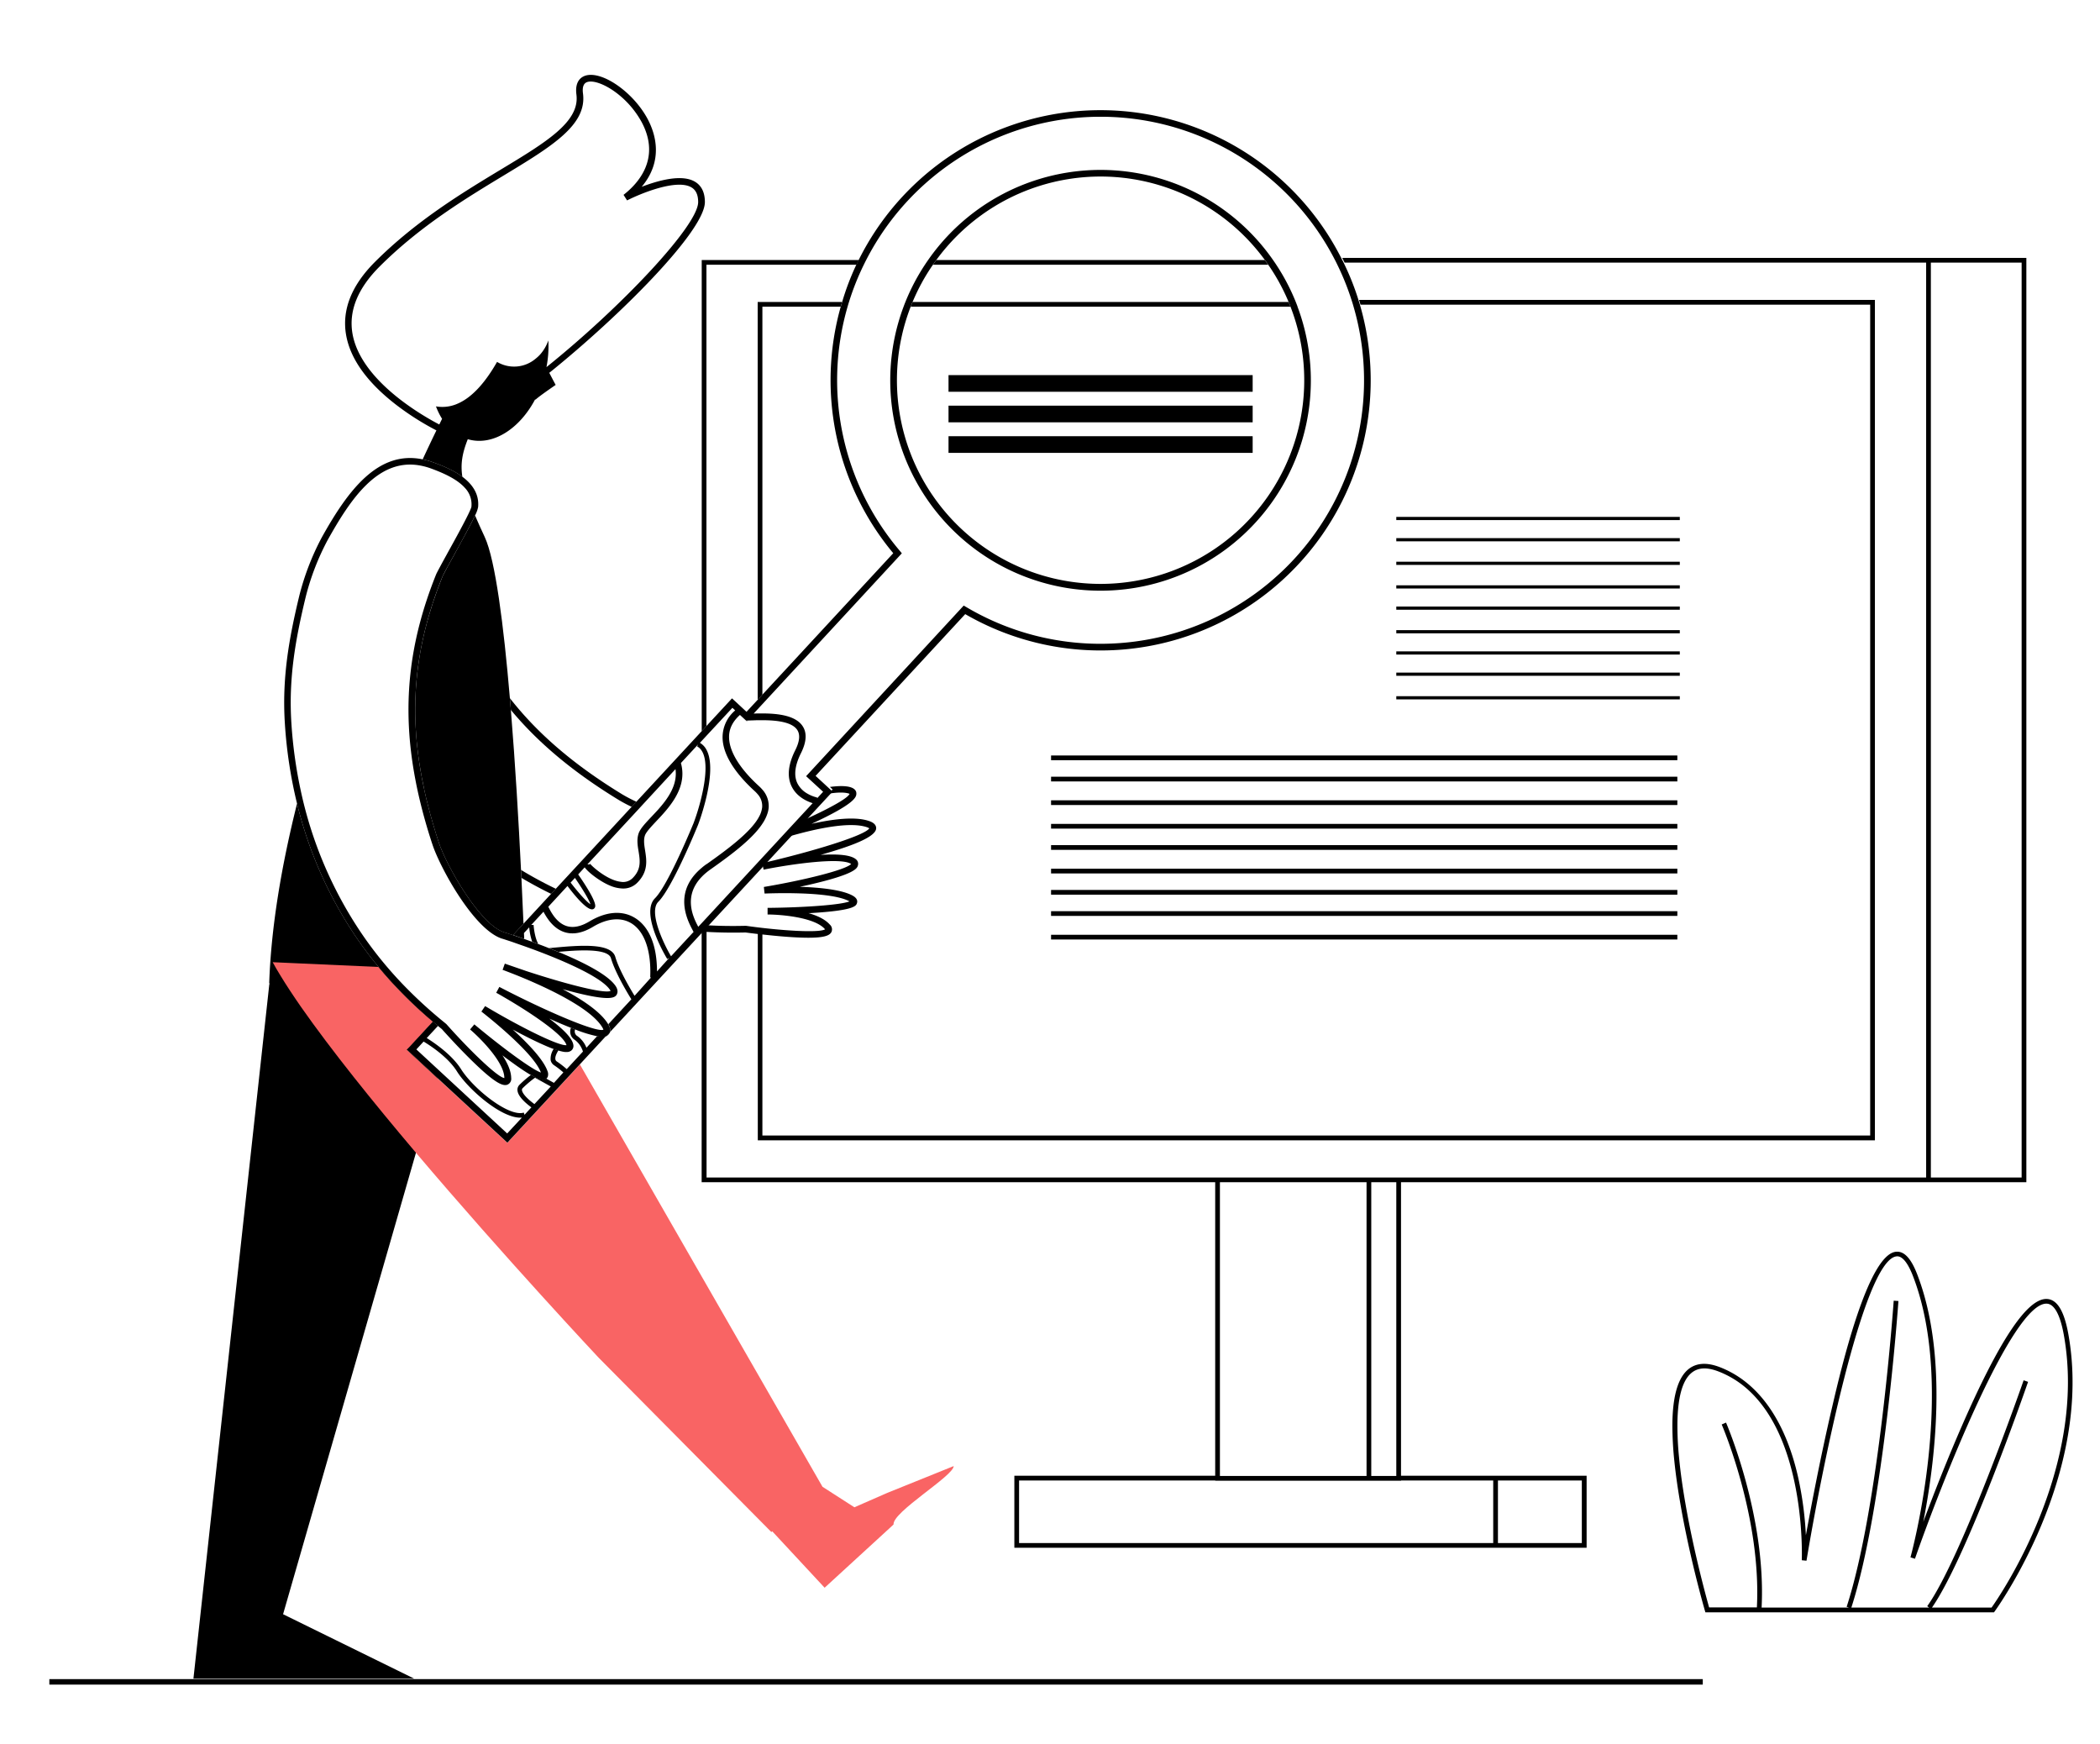 <svg id="Capa_1" data-name="Capa 1" xmlns="http://www.w3.org/2000/svg" viewBox="0 0 890.22 739.09"><title>Mesa de trabajo 69</title><path d="M536.17,110.22H396.94c-.5.66-1,1.32-1.43,2H537.6C537.14,111.54,536.67,110.88,536.17,110.22Zm-238.7,0V309.91l2-2.17V112.22h63.62c.31-.67.63-1.34,1-2Z"/><path d="M859,501.12V109.31H569c.34.66.66,1.33,1,2H816.52V499.12h-517V395c5.42.3,11,.39,16.52.25.49.07,2.44.32,5.2.65v87.45H794.8V127.13H576.13c.21.66.41,1.33.6,2H792.8V481.31H323.19V396.1c2.81.31,6.16.66,9.52.92,4.15.32,7.41.46,10,.46,7.21,0,9-1.1,9.71-2.35a2.69,2.69,0,0,0-.65-3.22c-2-2.27-5.37-3.81-9.05-4.86l.67,0c19.06-1.12,19.58-3.08,19.93-4.39.2-.76.07-1.88-1.71-2.93-4.55-2.63-14.19-3.56-22.58-3.84l4-.87c19.6-4.5,20.32-7,20.66-8.22a2.43,2.43,0,0,0-.83-2.55c-2.27-2-8.27-2.3-15-1.88,8.6-2.48,23.32-6.87,23.55-11.2.07-1.39-.93-2.46-3-3.16-5.81-2-15.26-.85-24.39,1.19,19.17-8.84,19-11.58,19-12.93,0-.86-.51-2-2.56-2.61s-5.13-.56-8.65-.09l1.14,1.06-.95,1-.74.79c3.54-.56,6.48-.65,8.42-.1a2.74,2.74,0,0,1,.47.19c-.75,1.66-6.38,4.91-14.21,8.66-1.55.75-3.18,1.51-4.87,2.28l-6.57,7.09c11.14-3.22,25.64-6.42,33-3.91a4,4,0,0,1,1,.48c-1.86,3.07-24,9.79-44.28,14.51l-.94,1,.42,2c12.32-2.48,33-5.3,37.11-2.4-2.3,2.54-20.64,7-37,9.74l.3,2.79c.29,0,27.76-1.27,36,3.32-3.81,1.57-20.26,2.64-34.72,2.75v2.81h0c5.27,0,19.81,1.1,24.26,6.16l.11.13c-2.25,1.36-14.27.81-26.57-.6l-2-.24c-1.65-.2-3.31-.42-4.93-.65l-.1,0H316c-5.53.14-11,.07-16.41-.24l-.15.16-2,2.18V501.12H515.14V625.54H430v30.52H672.59V625.54H593.91V501.12ZM818.52,111.31H857V499.12H818.52ZM581.3,501.12h10.61V625.63H581.3Zm-64.16,0H579.3V625.63H517.14ZM635,627.54h35.56v26.52H635Zm-2,0v26.52H432V627.54h83.17v.09h78.77v-.09Z"/><path d="M321.19,128V296.62l2-2.17V130h33.18c.19-.67.39-1.34.6-2Zm225.07,0H386.86c-.29.66-.56,1.33-.81,2h161C546.81,129.37,546.54,128.7,546.26,128Z"/><path d="M876.75,565.22c-1.74-9.5-4.64-14.28-8.87-14.61-8.29-.63-20.25,17.17-36.5,54.46-6.37,14.63-12.12,29.41-16.07,40,4.7-23.84,10.91-70.15-2.61-105-2.61-6.74-5.54-9.85-9-9.48-12,1.24-23.4,50.27-27.16,66.39-4.85,20.79-8.79,41.67-11,53.77a148.7,148.7,0,0,0-3.25-24.41c-5.47-24.39-17-40.58-33.24-46.84-5.79-2.23-10.43-1.79-13.81,1.31-4.15,3.81-6.25,11.64-6.3,23.38a148.88,148.88,0,0,0,.87,15.42q.87,8.37,2.63,18.41c4,23.06,10.23,44.48,10.29,44.69l.21.72H845.28l.3-.41C846,682.42,887.71,625,876.75,565.22ZM844.26,681.4H819c15-21.6,39.68-92.63,40.73-95.67l-1.88-.66c-.26.75-26.13,75.11-40.87,95.75l.81.58H784.82c13.81-42.72,19.89-129.06,19.95-129.93l-2-.14c-.06.87-6.15,87.37-19.95,129.76l.95.31h-37c2-38.77-14.91-78-15.08-78.4l-1.84.8c.17.39,16.89,39.23,14.92,77.55l1,0H724.52c-1.1-3.92-6.43-23.19-10-43.77q-1.9-10.83-2.74-19.75a132.7,132.7,0,0,1-.7-14.6c.14-10.59,2-17.71,5.63-21,2.8-2.57,6.64-2.87,11.73-.92a40.41,40.41,0,0,1,13.38,8.5l.25.24c23.6,22.69,21.76,70.72,21.73,71.29l2,.2c5.83-35.39,24-127.55,38.18-129,2.94-.33,5.38,4.3,6.9,8.21,18.66,48.12-.83,118.66-1,119.37l1.9.6c10.61-30.46,41.36-109.25,56-108.12,3.1.23,5.54,4.72,7.06,13C885.1,621.82,848,676.17,844.26,681.4Z"/><path d="M220.87,368.73c.06,1.14.12,2.26.17,3.37q6.18,3.66,12.6,6.79l2-2.16A167.67,167.67,0,0,1,220.87,368.73Zm0,0c.06,1.14.12,2.26.17,3.37q6.18,3.66,12.6,6.79l2-2.16A167.67,167.67,0,0,1,220.87,368.73Zm0,0c.06,1.14.12,2.26.17,3.37q6.18,3.66,12.6,6.79l2-2.16A167.67,167.67,0,0,1,220.87,368.73Zm0,0c.06,1.14.12,2.26.17,3.37q6.18,3.66,12.6,6.79l2-2.16A167.67,167.67,0,0,1,220.87,368.73Zm0,0c.06,1.14.12,2.26.17,3.37q6.18,3.66,12.6,6.79l2-2.16A167.67,167.67,0,0,1,220.87,368.73Zm0,0c.06,1.14.12,2.26.17,3.37q6.18,3.66,12.6,6.79l2-2.16A167.67,167.67,0,0,1,220.87,368.73Zm0,0c.06,1.14.12,2.26.17,3.37q6.18,3.66,12.6,6.79l2-2.16A167.67,167.67,0,0,1,220.87,368.73Zm0,0c.06,1.14.12,2.26.17,3.37q6.18,3.66,12.6,6.79l2-2.16A167.67,167.67,0,0,1,220.87,368.73Zm0,0c.06,1.14.12,2.26.17,3.37q6.18,3.66,12.6,6.79l2-2.16A167.67,167.67,0,0,1,220.87,368.73Zm0,0c.06,1.14.12,2.26.17,3.37q6.18,3.66,12.6,6.79l2-2.16A167.67,167.67,0,0,1,220.87,368.73Zm0,0c.06,1.14.12,2.26.17,3.37q6.18,3.66,12.6,6.79l2-2.16A167.67,167.67,0,0,1,220.87,368.73Zm0,0c.06,1.14.12,2.26.17,3.37q6.18,3.66,12.6,6.79l2-2.16A167.67,167.67,0,0,1,220.87,368.73Zm0,0c.06,1.14.12,2.26.17,3.37q6.18,3.66,12.6,6.79l2-2.16A167.67,167.67,0,0,1,220.87,368.73Zm0,0c.06,1.14.12,2.26.17,3.37q6.18,3.66,12.6,6.79l2-2.16A167.67,167.67,0,0,1,220.87,368.73Zm0,0c.06,1.14.12,2.26.17,3.37q6.18,3.66,12.6,6.79l2-2.16A167.67,167.67,0,0,1,220.87,368.73Zm0,0c.06,1.14.12,2.26.17,3.37q6.18,3.66,12.6,6.79l2-2.16A167.67,167.67,0,0,1,220.87,368.73Zm0,0c.06,1.14.12,2.26.17,3.37q6.18,3.66,12.6,6.79l2-2.16A167.67,167.67,0,0,1,220.87,368.73Zm0,0c.06,1.14.12,2.26.17,3.37q6.18,3.66,12.6,6.79l2-2.16A167.67,167.67,0,0,1,220.87,368.73Zm0,0c.06,1.14.12,2.26.17,3.37q6.18,3.66,12.6,6.79l2-2.16A167.67,167.67,0,0,1,220.87,368.73Zm42.95-32c-20.15-12.3-35.66-25.43-47.67-40.78.14,1.65.29,3.32.42,5,11.82,14.21,26.76,26.57,45.78,38.17A57.83,57.83,0,0,0,267.8,342l2-2.16A62.32,62.32,0,0,1,263.82,336.73Zm-42.95,32c.06,1.14.12,2.26.17,3.37q6.18,3.66,12.6,6.79l2-2.16A167.67,167.67,0,0,1,220.87,368.73Zm0,0c.06,1.14.12,2.26.17,3.37q6.18,3.66,12.6,6.79l2-2.16A167.67,167.67,0,0,1,220.87,368.73Zm0,0c.06,1.14.12,2.26.17,3.37q6.18,3.66,12.6,6.79l2-2.16A167.67,167.67,0,0,1,220.87,368.73Zm0,0c.06,1.14.12,2.26.17,3.37q6.18,3.66,12.6,6.79l2-2.16A167.67,167.67,0,0,1,220.87,368.73Zm0,0c.06,1.14.12,2.26.17,3.37q6.18,3.66,12.6,6.79l2-2.16A167.67,167.67,0,0,1,220.87,368.73Zm0,0c.06,1.14.12,2.26.17,3.37q6.18,3.66,12.6,6.79l2-2.16A167.67,167.67,0,0,1,220.87,368.73Zm0,0c.06,1.14.12,2.26.17,3.37q6.18,3.66,12.6,6.79l2-2.16A167.67,167.67,0,0,1,220.87,368.73Zm0,0c.06,1.14.12,2.26.17,3.37q6.18,3.66,12.6,6.79l2-2.16A167.67,167.67,0,0,1,220.87,368.73Zm0,0c.06,1.14.12,2.26.17,3.37q6.18,3.66,12.6,6.79l2-2.16A167.67,167.67,0,0,1,220.87,368.73Zm0,0c.06,1.14.12,2.26.17,3.37q6.18,3.66,12.6,6.79l2-2.16A167.67,167.67,0,0,1,220.87,368.73Zm0,0c.06,1.14.12,2.26.17,3.37q6.18,3.66,12.6,6.79l2-2.16A167.67,167.67,0,0,1,220.87,368.73Zm0,0c.06,1.14.12,2.26.17,3.37q6.18,3.66,12.6,6.79l2-2.16A167.67,167.67,0,0,1,220.87,368.73Zm0,0c.06,1.14.12,2.26.17,3.37q6.18,3.66,12.6,6.79l2-2.16A167.67,167.67,0,0,1,220.87,368.73Zm0,0c.06,1.14.12,2.26.17,3.37q6.18,3.66,12.6,6.79l2-2.16A167.67,167.67,0,0,1,220.87,368.73Zm0,0c.06,1.14.12,2.26.17,3.37q6.18,3.66,12.6,6.79l2-2.16A167.67,167.67,0,0,1,220.87,368.73Zm0,0c.06,1.14.12,2.26.17,3.37q6.18,3.66,12.6,6.79l2-2.16A167.67,167.67,0,0,1,220.87,368.73Zm0,0c.06,1.14.12,2.26.17,3.37q6.18,3.66,12.6,6.79l2-2.16A167.67,167.67,0,0,1,220.87,368.73Zm0,0c.06,1.14.12,2.26.17,3.37q6.18,3.66,12.6,6.79l2-2.16A167.67,167.67,0,0,1,220.87,368.73Zm0,0c.06,1.14.12,2.26.17,3.37q6.18,3.66,12.6,6.79l2-2.16A167.67,167.67,0,0,1,220.87,368.73Zm0,0c.06,1.14.12,2.26.17,3.37q6.18,3.66,12.6,6.79l2-2.16A167.67,167.67,0,0,1,220.87,368.73ZM296,392.84s0,0,0,0l0,0Zm1.18,2.9.3,0v-.35Zm2.3-2.68v.17l.15-.16Z"/><path d="M176.33,488.63,120,684.23l55.57,27.3H82l32.17-294.42.2-.11-.25-.24c.82-24.2,5.34-50.33,11.8-76.16a174.07,174.07,0,0,0,23.36,54.06,162.2,162.2,0,0,0,11.21,15.21q4.78,5.81,10.14,11.21c4,4.11,8.38,8.11,12.94,12l-3.26,3.54-6.81,7.36-1,1,12.94,12Z"/><path d="M221.92,391.56l-4.47,4.84c-1.81-.61-3.12-1-3.73-1.22-10.37-3.26-24.52-28.36-27.72-38.09q-2.82-8.58-4.84-16.73-.71-2.78-1.29-5.52c-7-32.11-4.48-60.14,7.68-90.4l.24-.53c.4-.81,1.15-2.21,2.07-3.9l2.38-4.31c4.57-8.28,7.57-13.84,9.14-17.21,1.17,2.75,2.55,5.79,4.13,9.19,4.47,9.67,8,37.18,10.64,68.27.14,1.65.29,3.32.42,5,1.87,22.94,3.3,47.39,4.3,67.78.06,1.14.12,2.26.17,3.37C221.39,379.23,221.68,385.8,221.92,391.56Z"/><path d="M404.28,621.44c-.06,4.19-26,19.46-25.49,24.75L377,647.85,349.57,673l-22.22-23.93-.36.32L253.8,575.52s-39.74-42.34-77.47-86.89c-18.26-21.56-36-43.64-48.63-61.69-3.29-4.73-6.23-9.18-8.72-13.27q-1.86-3-3.39-5.82l7.53.34,37.33,1.68q4.78,5.81,10.14,11.21c4,4.11,8.38,8.11,12.94,12l-3.26,3.54-6.81,7.36-1,1,12.94,12,29.68,27.45,30.75-33.23,102.83,179,13.53,8.7,13.89-6.08Z" fill="#f96464"/><path d="M298.81,85.65c0-4-1.39-6.91-4.13-8.58-5.59-3.41-15.7-.57-22.66,2.11,9.29-11.08,5.89-22.31,2.62-28.55-6-11.45-19.39-20.8-26.5-18.56-1.73.56-4.52,2.32-3.79,8,1.51,11.55-12.71,20.14-32.38,32-15.85,9.58-35.57,21.5-53,38.93-10,10-14.1,20.4-12.25,31,1.81,10.29,9.13,20.39,21.76,30A114.49,114.49,0,0,0,185,182.43c-1.61,3.32-3.58,7.44-5.82,12.27a30.91,30.91,0,0,1,4.82,1.41c3,1.12,8,3,12,6-.85-5.6,0-10.11,2.3-15.94l.63.17c10.31,2.61,21.47-4.73,28-17.21v.44c.19-.65,8.62-6.41,8.62-6.41s-1.2-2.22-2.7-5.13C263.05,133.75,298.81,97.8,298.81,85.65Zm-67.16,70v0h0a46.65,46.65,0,0,0,.8-11.35,18,18,0,0,1-3.44,5.92,16.4,16.4,0,0,1-2,1.86,14.1,14.1,0,0,1-16.3,1.32c-4.62,8.1-10.26,15-16.88,17.77a10.81,10.81,0,0,1-1.19.46,15.75,15.75,0,0,1-7.83.62,29.1,29.1,0,0,0,2.59,5.28h0l-1.18,2.4c-7-3.65-33.28-18.52-36.79-38.46-1.68-9.61,2.18-19.19,11.48-28.48,17.19-17.2,36.75-29,52.47-38.52C234,62,248.88,53,247.14,39.65c-.37-2.74.26-4.4,1.85-4.89,2.37-.75,6.72.71,11.11,3.73a39,39,0,0,1,12,13.44c8,15.2-1.44,25.74-7.77,30.66l1.5,2.36c5.48-2.81,21.08-9.31,27.34-5.49,1.87,1.14,2.79,3.17,2.79,6.19C296,95.6,263.2,130.29,231.65,155.62Z"/><path d="M231.65,155.62v0h0Z"/><path d="M323.19,367.2v.41l.07-.08Zm0,0v.41l.07-.08Zm0,0v.41l.07-.08Zm0,0v.41l.07-.08Zm0,0v.41l.07-.08Zm0,0v.41l.07-.08Zm0,0v.41l.07-.08Zm0,0v.41l.07-.08Zm0,0v.41l.07-.08Zm0,0v.41l.07-.08Zm0,0v.41l.07-.08Zm0,0v.41l.07-.08Zm0,0v.41l.07-.08Zm0,0v.41l.07-.08Zm0,0v.41l.07-.08Zm0,0v.41l.07-.08Zm-67.44,69.17-.22.24a1.15,1.15,0,0,0,.28-.06A1.24,1.24,0,0,0,255.75,436.37Zm43.72-43.31v.17l.15-.16Zm23.72-25.86v.41l.07-.08Zm-6.93-61.78.33.3.28-.31Z"/><path d="M576.73,130c-.19-.67-.39-1.34-.6-2A109.91,109.91,0,0,0,570,112.22c-.31-.67-.63-1.34-1-2a114.46,114.46,0,0,0-205,0c-.34.66-.66,1.33-1,2A109.91,109.91,0,0,0,357,128c-.21.66-.41,1.33-.6,2a114.56,114.56,0,0,0,22.26,104.49l-55.44,59.92-2,2.17-4.76,5.14-6.15-5.7-10.81,11.68-2,2.17-11.57,12.5-.36.39-15.74,17-2,2.16-32.16,34.75-2,2.16-11.72,12.67-4.47,4.84c.87.28,1.84.61,2.92,1,.57.21,1.17.41,1.81.63,0-.81-.06-1.63-.09-2.49l2.22-2.39a25.33,25.33,0,0,0,1.27,6.09l1.25.45,1.34.5c-1.35-2.34-1.89-6.32-2-8.07l-1,0,5.19-5.6c1.55,2.95,4.37,7.29,9.09,8.71,3.56,1.06,7.54.29,11.85-2.29,6.06-3.64,11.82-4.19,16.22-1.57,5.66,3.38,8.6,11.78,8.08,23l.38,0L269,422.1c-1.61-2.63-6.57-10.94-8.15-16.46-1.63-5.74-13.46-5.12-25.43-4-1,.09-1.91.18-2.7.24l2,.81,2,.79h0c7.47-.69,21-1.74,22.28,2.68,1.78,6.23,7.39,15.4,8.64,17.41l-9.79,10.59a4.34,4.34,0,0,1,.76,3.29l38.62-41.72.3-.33,2-2.18v-.17h.15l21.57-23.3,2-2.16v-.41l.07.33.94-1,10.25-11.08,6.57-7.09,10.19-11,.74-.79.95-1-1.14-1.06-6.08-5.62,63.43-68.56A114.52,114.52,0,0,0,576.73,130ZM270.5,343.19l2-2.18,13.85-15c.94,6.81-3.31,12.65-7.57,17.39q-1.07,1.17-2.1,2.25l-.59.63c-2.62,2.78-4.7,5-5.38,7-.84,2.53-.43,5.13,0,7.63.61,3.89,1.2,7.57-2.56,11.32a5.68,5.68,0,0,1-5.06,1.53c-5.73-.69-12.36-6.7-13.12-7.85a1.06,1.06,0,0,1,.11.49H249Zm-26.77,28.94c3.07,4.45,6,9.25,6.56,11.16-1.63-1-5.28-5.13-8.4-9.18Zm34.78,39.64h0c0-11.07-3.34-19.11-9.5-22.78-5.33-3.19-12.11-2.63-19.11,1.57-3.6,2.16-6.83,2.83-9.59,2-4.17-1.24-6.58-5.59-7.87-8.22l3.87-4.19,2-2.17,2.25-2.43c5,6.58,8.52,9.9,10.41,9.9a1.37,1.37,0,0,0,.58-.13,1.46,1.46,0,0,0,.74-.95c.54-2.18-4.26-9.51-7.19-13.72l2.75-3c1.66,2.31,6.71,6.07,10.7,7.72a14.69,14.69,0,0,0,5.57,1.25,8.26,8.26,0,0,0,6-2.42c4.76-4.77,4-9.54,3.34-13.75-.36-2.28-.7-4.42-.07-6.29.48-1.45,2.55-3.64,4.75-6,.45-.49.94-1,1.44-1.52.67-.73,1.37-1.49,2.07-2.3,4.71-5.41,9.35-12.5,7-20.91l7.31-7.9-.45.85a5.25,5.25,0,0,1,1.9,1.76c2.67,4,1.73,12.2,0,19.52a92.22,92.22,0,0,1-3.4,11.25c-.11.26-10.71,26.21-16.36,31.85-6.21,6.21,4,23.77,5.22,25.75l.84-.5Zm15.09-16.31-9.14,9.88c-3.08-5.21-9.66-18.83-5.37-23.12,5.92-5.92,16.34-31.41,16.79-32.51.11-.28.77-2,1.59-4.64.63-2,1.36-4.54,2-7.28,1.61-6.92,2.62-15.19,0-20a7.3,7.3,0,0,0-2-2.4,5,5,0,0,0-.77-.52l.77-.83,2-2.16,11-11.85,1.19,1.1a14.89,14.89,0,0,0-5.35,11.18c-.08,8.71,7.35,17.3,13.59,23a13.18,13.18,0,0,1,1.33,1.39,7.36,7.36,0,0,1,1.87,5.28,4.07,4.07,0,0,1-.07.61,10.29,10.29,0,0,1-1.15,3.4c-.2.38-.41.77-.65,1.15-3.86,6.22-13,13-21.66,19.13l-.06,0c-.72.51-1.38,1-2,1.55-11,9.15-7.26,19.64-4.77,24.74.32.66.63,1.23.87,1.69.14.28.3.58.41.79Zm40.93-44.25-5.4,5.85-5.94,6.42-2,2.16-21.72,23.48-2,2.16L296,392.84l0,0s0,0,0,0c-2-3.76-6.62-12.79,1.48-21.18a22.6,22.6,0,0,1,2-1.84c.52-.43,1.07-.85,1.67-1.27,7.73-5.46,15.36-11.12,20.05-16.74l.36-.44.4-.51a.16.16,0,0,0,.06-.08c.21-.27.42-.55.62-.83s.39-.55.56-.82a17.14,17.14,0,0,0,2.19-4.48,10.85,10.85,0,0,0,.48-2.53c0-.21,0-.39,0-.6a10.33,10.33,0,0,0-2.69-6.82,15.36,15.36,0,0,0-1.44-1.48l-.56-.52c-7.87-7.3-12.17-14.52-12.12-20.37,0-3.48,1.59-6.6,4.62-9.29l2.24,2.08.33.3h.61l1.46-.05c.83,0,1.8-.07,2.86-.09l2,0c5.6,0,12.55.63,14.81,4.16,1.28,2,1,4.86-.9,8.62-3,6-3.52,11.19-1.48,15.33a12.08,12.08,0,0,0,3.18,4,15.36,15.36,0,0,0,3.1,2,19.91,19.91,0,0,0,2.61,1.06Zm132-78.32a111.52,111.52,0,0,1-57-15.62l-1-.58L341.72,329l6.54,6,.67.62-2.37,2.57-.17.18,0-.15h0l0-.18a15.06,15.06,0,0,1-4.17-1.67,10.42,10.42,0,0,1-4.16-4.28c-1.63-3.31-1.13-7.63,1.48-12.84,2.34-4.69,2.61-8.53.75-11.39-3-4.68-10.83-5.45-17.17-5.45l-2,0-1.63.05,1.63-1.76,2-2.16,59.18-64-.81-1A111.73,111.73,0,0,1,359.3,130c.19-.67.39-1.34.6-2a110.22,110.22,0,0,1,6.3-15.82c.33-.67.66-1.34,1-2a111.66,111.66,0,0,1,198.7,0c.35.66.68,1.33,1,2A110.22,110.22,0,0,1,573.2,128c.21.66.41,1.33.6,2A111.7,111.7,0,0,1,466.55,272.89Z"/><path d="M550.07,130c-.24-.67-.5-1.34-.77-2a88.87,88.87,0,0,0-8.3-15.82c-.44-.68-.9-1.34-1.36-2a89.07,89.07,0,0,0-146.17,0c-.46.66-.92,1.32-1.36,2a88.87,88.87,0,0,0-8.3,15.82c-.27.66-.53,1.33-.77,2a89.15,89.15,0,1,0,167,0Zm-83.52,117.5A86.32,86.32,0,0,1,386.05,130c.25-.67.52-1.34.81-2a84.47,84.47,0,0,1,8.65-15.82c.46-.68.93-1.34,1.43-2a86.22,86.22,0,0,1,139.23,0c.5.66,1,1.32,1.43,2A85.09,85.09,0,0,1,546.26,128c.28.66.55,1.33.8,2a86.32,86.32,0,0,1-80.51,117.5Z"/><path d="M253.14,439.2l-4.54,4.91a11,11,0,0,0-3.78-4.9,2.28,2.28,0,0,1-1-2.88l-.9-.35-.9-.35a4.79,4.79,0,0,0-.27,1.1,4.18,4.18,0,0,0,2,4.11,9.73,9.73,0,0,1,3.37,4.89l-2.68,2.89-4.2,4.55a39.25,39.25,0,0,0-4.18-3.23,1.33,1.33,0,0,1-.63-1c-.18-1.14.66-2.73,1.31-3.73l-1-.3-1-.33a7.56,7.56,0,0,0-1.33,4.66,3.34,3.34,0,0,0,1.47,2.29,35.33,35.33,0,0,1,3.94,3.05L234.82,459l-3.31-1.84-.07,0a2,2,0,0,1-1.06.44h0c-.77.08-2-.21-4.4-1.49l-.45-.25-.39-.22h0l-.07,0h0a45,45,0,0,0-4.84,4.17,2.91,2.91,0,0,0-.87,2.35c.19,2.51,3.29,5.31,5.9,7.22l-2.91,3.15-.3-.93c-6.39,2-21.49-10.22-26.62-18.44C191.52,447,184.08,442,180.9,440l4.21-4.54.6-.64c-.73-.59-1.45-1.19-2.18-1.81l-3.26,3.54-6.81,7.36-1,1,12.94,12,29.68,27.45,30.75-33.23,11.09-12A7.17,7.17,0,0,1,253.14,439.2ZM215,480.44l-28.66-26.51-9.84-9.11,3.07-3.33.17.11c3,1.8,10.3,6.64,14,12.59,4.54,7.25,18.38,19.56,26.79,19.56l.69,0ZM226.55,468l-.09-.07c-3.1-2.28-5.09-4.53-5.2-5.87a1,1,0,0,1,.31-.82,44.34,44.34,0,0,1,5-4.25l.24-.17,6.67,3.71Z"/><path d="M257,439.18a2.69,2.69,0,0,0,1-.74,2.44,2.44,0,0,0,.56-1Z"/><path d="M261,418c-3.2-4.86-13.89-10.21-24.33-14.52h0l-2-.79-2-.81h0c-1.53-.61-3-1.18-4.49-1.72l-1.34-.5-1.25-.45c-1.19-.43-2.33-.84-3.4-1.21-.64-.22-1.24-.42-1.81-.63-1.08-.37-2.05-.7-2.92-1-1.81-.61-3.12-1-3.73-1.22-10.37-3.26-24.52-28.36-27.72-38.09q-2.82-8.58-4.84-16.73-.71-2.78-1.29-5.52c-7-32.11-4.48-60.14,7.68-90.4l.24-.53c.4-.81,1.15-2.21,2.07-3.9l2.38-4.31c4.57-8.28,7.57-13.84,9.14-17.21a12.93,12.93,0,0,0,1.29-3.54c.52-5.66-2.61-9.79-6.61-12.79s-9.06-4.93-12-6a30.91,30.91,0,0,0-4.82-1.41h0c-19.06-4-31.84,13.34-42.8,33a109.92,109.92,0,0,0-9.49,24.47c-4.61,19-7.44,35.56-6.19,54.65a194.75,194.75,0,0,0,5.16,33.81,174.07,174.07,0,0,0,23.36,54.06,162.2,162.2,0,0,0,11.21,15.21q4.78,5.81,10.14,11.21c4,4.11,8.38,8.11,12.94,12,.73.62,1.45,1.22,2.18,1.81.14.13.29.25.44.37l1.11.9c.3.35,1.48,1.66,3.19,3.51,2.17,2.36,5.2,5.58,8.36,8.71,9.46,9.41,13.23,11.5,15.26,11.5a2.59,2.59,0,0,0,1-.17,2.69,2.69,0,0,0,1.58-2.87c-.05-3-1.61-6.38-3.72-9.57l.51.4c.67.51,1.32,1,1.94,1.44l.46.34.45.33,2.23,1.61.88.62c.86.6,1.65,1.14,2.38,1.62l.71.46.68.44.63.39,1.26.76h0l.07,0h0l.39.22.45.25c2.37,1.28,3.63,1.57,4.4,1.49h0a2,2,0,0,0,1.06-.44l.07,0a1.79,1.79,0,0,0,.26-.23l.13-.15a1,1,0,0,0,.11-.17,1.14,1.14,0,0,0,.1-.19,1,1,0,0,0,.07-.15,3.47,3.47,0,0,0-.15-2.4c-1.75-4.95-8.49-11.91-14.7-17.56,1.17.63,2.37,1.27,3.58,1.9l2.33,1.19.55.28.54.27c1.44.71,2.74,1.34,3.94,1.9l.88.41,2.1.93,1,.43c.57.24,1.1.45,1.6.64l.67.25.27.1,1,.33,1,.3.59.17,1,.24c.4.08.76.14,1.07.17l.31,0h.24a3,3,0,0,0,2-.51,2.38,2.38,0,0,0,.38-.32,2.51,2.51,0,0,0,.63-2.17c-.33-2.31-3-5.28-6.69-8.37-1.09-.92-2.28-1.86-3.51-2.78l2.58,1.15c2.48,1.09,4.69,2,6.63,2.77l.9.35.9.35a56.07,56.07,0,0,0,9.34,2.87,7.17,7.17,0,0,0,3.83,0l1.58-1.71h0a4.34,4.34,0,0,0-.76-3.29l0-.07c-3.14-5.28-11.07-10.53-19.34-14.9,20.32,5.67,22,3.52,22.84,2.46C261.78,421,262.17,419.8,261,418Zm-38.3-6.54c-2.92-1-5.84-2-8.7-3l-.94,2.64c.07,0,1.31.47,3.32,1.25h0c1.67.65,3.9,1.53,6.43,2.6,1,.41,2,.85,3.05,1.32h0c10.84,4.75,25.26,12.13,29.47,19.21a4.09,4.09,0,0,1,.41.84,1.24,1.24,0,0,1,.06.18,1.15,1.15,0,0,1-.28.06c-2.6.39-11.68-3-22.53-7.88h0c-5.37-2.41-11.17-5.19-16.85-8.06-1.5-.76-3-1.53-4.46-2.29l-1.33,2.48c1,.53,2,1.1,3,1.7,10.9,6.29,25.63,16.06,26.79,20.51-3.34.44-19.77-7.82-33.88-16.2-.21-.11-.41-.24-.62-.36l-.75,1.11-.82,1.21c.22.17,22,17,25.23,25.84-3.91-1.28-17.13-11.13-28.22-20.41l-1.81,2.15c4,3.4,14.41,13.68,14.52,20.44a.86.86,0,0,1,0,.17c-2.86-.45-13.28-10.43-22.46-20.53l-2-2.22-.08-.1-.17-.15-1.5-1.23c-.73-.59-1.45-1.19-2.17-1.8-4.53-3.82-8.84-7.81-12.86-11.88q-4.35-4.39-8.33-9.06A163.68,163.68,0,0,1,153,395.26h0a172.31,172.31,0,0,1-25.6-60.58,193,193,0,0,1-3.87-28.07c-1.22-18.74,1.56-35.06,6.12-53.81A106.44,106.44,0,0,1,138.85,229c9.61-17.2,21.26-34.89,39.13-31.7h0a28.34,28.34,0,0,1,5.06,1.4c5.4,2,10.83,4.52,14,8.06a10.07,10.07,0,0,1,2.81,7.91.3.3,0,0,1,0,.12h0c-.45,2.12-6.68,13.39-10.07,19.51-.27.5-.53,1-.79,1.44-.81,1.48-1.51,2.75-2.07,3.8-1.08,2-1.73,3.23-2,3.82-11.76,29.26-14.68,56.45-8.84,87.07.35,1.89.75,3.79,1.17,5.71A225.38,225.38,0,0,0,183.33,358c3.26,9.89,17.61,36.08,29.49,39.87l.05,0c.79.24,1.62.52,2.48.8s1.92.63,2.93,1l4,1.4c1.94.69,3.95,1.42,6,2.2h0l1.78.68h0c12.39,4.8,25.35,10.83,28.53,15.64a2.59,2.59,0,0,1,.24.44C256.08,421.32,239.48,417,222.69,411.47Z"/><rect x="20.92" y="711.74" width="700.91" height="2.32"/><rect x="445.56" y="329.23" width="265.49" height="2"/><rect x="445.56" y="320.23" width="265.49" height="2"/><rect x="445.56" y="339.23" width="265.49" height="2"/><rect x="445.56" y="358.23" width="265.49" height="2"/><rect x="445.56" y="349.23" width="265.49" height="2"/><rect x="445.56" y="368.23" width="265.49" height="2"/><rect x="445.56" y="386.23" width="265.49" height="2"/><rect x="445.56" y="377.23" width="265.49" height="2"/><rect x="445.56" y="396.23" width="265.49" height="2"/><rect x="591.91" y="228.1" width="120.18" height="1.35"/><rect x="591.91" y="219.1" width="120.18" height="1.35"/><rect x="591.91" y="238.1" width="120.18" height="1.35"/><rect x="591.91" y="257.1" width="120.18" height="1.35"/><rect x="591.91" y="248.1" width="120.18" height="1.35"/><rect x="591.91" y="267.1" width="120.18" height="1.35"/><rect x="591.91" y="285.1" width="120.18" height="1.35"/><rect x="591.91" y="276.1" width="120.18" height="1.35"/><rect x="591.91" y="295.1" width="120.18" height="1.35"/><rect x="402.09" y="159" width="128.93" height="7.06"/><rect x="402.09" y="171.95" width="128.93" height="7.06"/><rect x="402.09" y="184.9" width="128.93" height="7.06"/></svg>